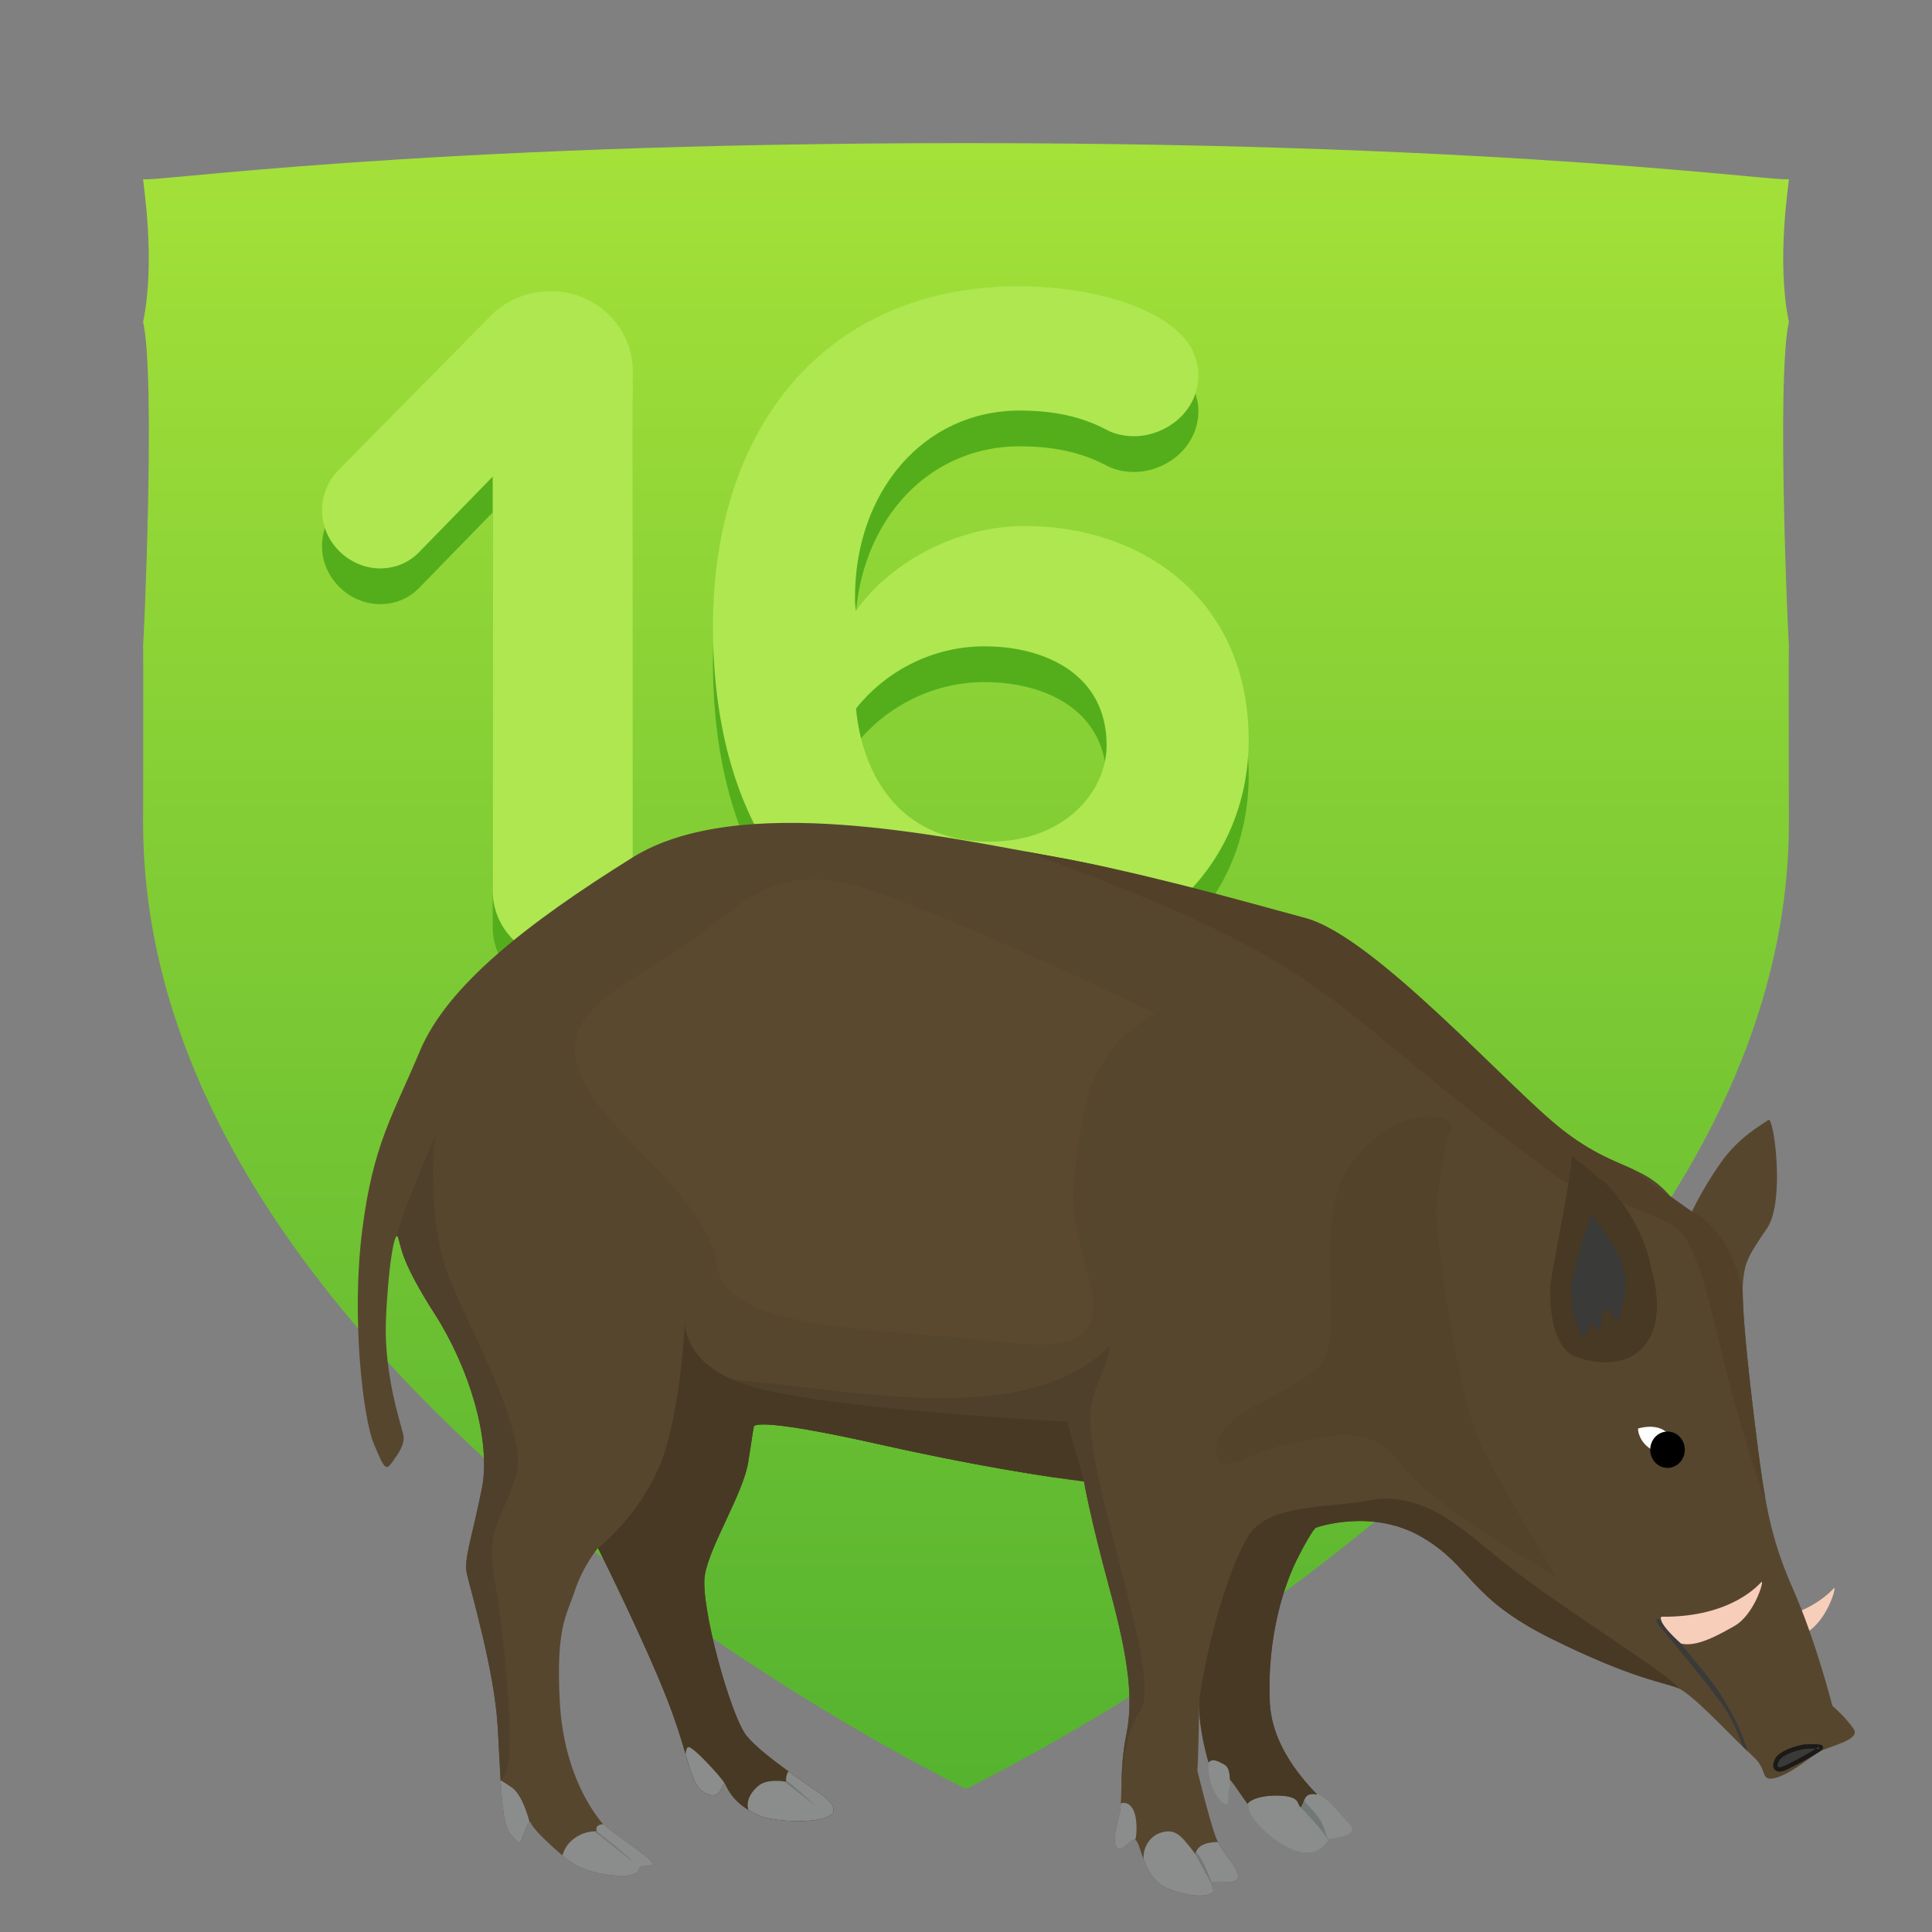 <?xml version="1.0" encoding="UTF-8"?>
<svg width="54px" height="54px" viewBox="0 0 54 54" version="1.1" xmlns="http://www.w3.org/2000/svg" xmlns:xlink="http://www.w3.org/1999/xlink">
    <rect x="0" y="0" width="54" height="54" fill="#808080" stroke="none"/>
    <!-- Generator: Sketch 50.2 (55047) - http://www.bohemiancoding.com/sketch -->
    <title>a_fait_etape_texte_16</title>
    <desc>Created with Sketch.</desc>
    <defs>
        <linearGradient x1="50%" y1="0%" x2="50%" y2="100%" id="linearGradient-1">
            <stop stop-color="#A4E139" offset="0%"></stop>
            <stop stop-color="#55B32F" offset="100%"></stop>
        </linearGradient>
    </defs>
    <g id="Badges-Copy" stroke="none" stroke-width="1" fill="none" fill-rule="evenodd">
        <g id="nouveaux-badges" transform="translate(-271, -871)">
            <path d="M321,880 C320.644,878.281 321,876.141 321,876 C321,876.141 313.523,875 298,875 C282.477,875 275,876.141 275,876 C275,876.141 275.356,878.281 275,880 C275.356,881.56 275.01,889.154 275,889 C275.01,889.216 275,894.391 275,894 C275,909.923 298,921 298,921 C298,921 321,909.923 321,894 C321,894.391 320.99,889.216 321,889 C320.99,889.154 320.644,881.56 321,880" id="bouclier-copy-13" fill="url(#linearGradient-1)"></path>
            <path d="M288.687,896.904 C288.687,897.952 287.804,898.835 286.701,898.835 C285.653,898.835 284.771,897.952 284.771,896.904 L284.771,885.322 L282.702,887.446 C282.399,887.749 282.013,887.887 281.627,887.887 C280.772,887.887 280,887.17 280,886.26 C280,885.846 280.165,885.433 280.496,885.102 L284.743,880.8 C285.157,880.386 285.763,880.138 286.398,880.138 C287.639,880.138 288.687,881.131 288.687,882.372 L288.687,896.904 Z M305.901,892.685 C305.901,896.27 303.061,899 298.869,899 C293.271,899 290.927,894.698 290.927,889.514 C290.927,883.943 294.071,880 299.503,880 C301.296,880 303.612,880.524 304.302,881.737 C304.412,881.958 304.495,882.206 304.495,882.482 C304.495,883.53 303.557,884.192 302.702,884.192 C302.426,884.192 302.151,884.136 301.902,883.999 C301.213,883.64 300.441,883.475 299.503,883.475 C296.801,883.475 294.898,885.763 294.898,888.687 C294.898,888.824 294.898,888.935 294.926,889.073 C295.78,887.832 297.628,886.701 299.641,886.701 C302.95,886.701 305.901,888.769 305.901,892.685 Z M301.93,892.823 C301.93,890.893 300.275,890.065 298.511,890.065 C297.132,890.065 295.808,890.7 294.926,891.803 C295.091,893.567 296.084,895.525 298.648,895.525 C300.772,895.525 301.93,894.119 301.93,892.823 Z" id="16" fill="#54AE1C"></path>
            <path d="M288.687,895.904 C288.687,896.952 287.804,897.835 286.701,897.835 C285.653,897.835 284.771,896.952 284.771,895.904 L284.771,884.322 L282.702,886.446 C282.399,886.749 282.013,886.887 281.627,886.887 C280.772,886.887 280,886.17 280,885.26 C280,884.846 280.165,884.433 280.496,884.102 L284.743,879.8 C285.157,879.386 285.763,879.138 286.398,879.138 C287.639,879.138 288.687,880.131 288.687,881.372 L288.687,895.904 Z M305.901,891.685 C305.901,895.27 303.061,898 298.869,898 C293.271,898 290.927,893.698 290.927,888.514 C290.927,882.943 294.071,879 299.503,879 C301.296,879 303.612,879.524 304.302,880.737 C304.412,880.958 304.495,881.206 304.495,881.482 C304.495,882.53 303.557,883.192 302.702,883.192 C302.426,883.192 302.151,883.136 301.902,882.999 C301.213,882.64 300.441,882.475 299.503,882.475 C296.801,882.475 294.898,884.763 294.898,887.687 C294.898,887.824 294.898,887.935 294.926,888.073 C295.78,886.832 297.628,885.701 299.641,885.701 C302.95,885.701 305.901,887.769 305.901,891.685 Z M301.93,891.823 C301.93,889.893 300.275,889.065 298.511,889.065 C297.132,889.065 295.808,889.7 294.926,890.803 C295.091,892.567 296.084,894.525 298.648,894.525 C300.772,894.525 301.93,893.119 301.93,891.823 Z" id="16" fill="#AEE750"></path>
            <g id="Group-45" transform="translate(281, 894)">
                <path d="M38.46,22.362 C38.347,22.537 39.01,23.111 39.01,23.111 C39.443,23.22 40.052,22.877 40.501,22.622 C41.05,22.311 41.336,21.371 41.264,21.385 C41.244,21.389 40.48,22.388 38.46,22.362" id="Fill-130" fill="#F6CEB9"></path>
                <path d="M36.674,10.424 C35.875,9.498 35.146,9.731 33.662,8.573 C32.178,7.415 28.45,3.209 26.509,2.668 C24.568,2.128 22.704,1.819 22.514,1.781 C22.323,1.742 22.399,1.472 19.393,0.932 C16.387,0.391 10.642,-0.883 7.674,0.97 C4.706,2.823 2.499,4.559 1.738,6.373 C0.977,8.187 0.425,8.978 0.121,11.41 C-0.184,13.841 0.149,16.63 0.444,17.344 C0.739,18.058 0.786,18.116 0.958,17.875 C1.129,17.633 1.329,17.373 1.272,17.103 C1.215,16.832 0.729,15.414 0.786,13.928 C0.843,12.442 1.034,11.304 1.129,11.593 C1.224,11.883 1.205,12.249 2.156,13.735 C3.107,15.221 3.735,17.247 3.469,18.598 C3.203,19.949 2.955,20.566 3.05,20.991 C3.146,21.416 3.811,23.673 3.906,25.198 C4.002,26.722 4.002,27.977 4.268,28.266 C4.534,28.556 4.515,28.575 4.591,28.382 C4.667,28.189 4.782,27.822 4.839,27.957 C4.896,28.092 5.181,28.401 5.79,28.922 C6.399,29.443 7.398,29.462 7.645,29.405 C7.892,29.347 7.835,29.212 7.911,29.173 C7.987,29.134 8.349,29.212 8.197,29.019 C8.045,28.826 6.941,28.112 6.798,27.919 C6.656,27.726 5.761,26.655 5.647,24.571 C5.533,22.487 5.837,22.158 6.066,21.464 C6.294,20.769 6.713,20.267 6.713,20.267 C6.713,20.267 8.006,22.853 8.653,24.513 C9.3,26.172 9.262,26.848 9.681,27.099 C10.099,27.349 10.175,26.944 10.232,26.848 C10.289,26.751 10.318,27.378 11.269,27.764 C11.771,27.968 14.047,28.044 13.048,27.224 C12.848,27.06 11.307,26.076 10.86,25.507 C10.413,24.937 9.566,21.859 9.7,21.03 C9.833,20.2 10.784,18.733 10.917,17.845 C11.05,16.958 11.069,16.881 11.069,16.881 C11.069,16.881 10.936,16.553 14.551,17.363 C18.166,18.173 20.297,18.405 20.297,18.405 C20.297,18.405 20.449,19.331 21.02,21.435 C21.59,23.538 21.667,24.561 21.476,25.506 C21.286,26.452 21.381,27.301 21.295,27.668 C21.21,28.034 21.077,28.478 21.22,28.642 C21.362,28.806 21.638,28.343 21.743,28.43 C21.847,28.517 21.876,28.845 22.104,29.269 C22.332,29.694 22.589,29.79 23.046,29.916 C23.503,30.041 23.94,29.983 23.911,29.819 C23.883,29.655 23.788,29.626 23.978,29.597 C24.168,29.569 24.72,29.704 24.587,29.347 C24.454,28.99 24.168,28.826 23.988,28.362 C23.807,27.899 23.445,26.404 23.464,26.471 C23.484,26.539 23.521,24.657 23.521,24.657 C23.494,25.829 24.27,27.803 24.245,27.253 C24.235,27.05 24.282,26.655 24.387,26.751 C24.492,26.848 24.73,27.253 25.12,27.755 C25.51,28.256 26.271,28.613 26.594,28.69 C26.918,28.768 27.037,28.448 27.122,28.41 C27.208,28.371 27.252,28.319 27.423,28.194 C27.594,28.068 27.826,28.218 27.493,27.89 C27.16,27.562 25.567,26.336 25.491,24.561 C25.414,22.785 25.871,21.319 26.29,20.508 C26.708,19.698 26.784,19.698 26.784,19.698 C26.784,19.698 28.344,19.138 29.752,19.968 C31.16,20.798 31.027,21.647 33.367,22.805 C35.707,23.963 36.544,24.02 36.925,24.194 C37.305,24.368 38.247,25.371 38.637,25.748 C39.027,26.124 39.113,26.172 39.227,26.384 C39.341,26.597 39.284,26.828 39.741,26.655 C40.197,26.481 40.606,26.095 40.873,25.95 C41.139,25.806 42.005,25.632 41.815,25.333 C41.624,25.034 41.215,24.677 41.215,24.677 C41.215,24.677 40.759,22.872 40.112,21.406 C39.465,19.939 39.313,18.955 39.046,16.774 C38.78,14.594 38.666,13.262 38.723,12.76 C38.78,12.259 38.875,12.085 39.389,11.332 C39.902,10.58 39.579,8.187 39.427,8.303 C39.275,8.418 38.609,8.766 38.095,9.499 C37.581,10.232 37.289,10.865 37.289,10.865 L36.674,10.424" id="Fill-131" fill="#57462E"></path>
                <path d="M12.619,16.969 C13.099,17.053 13.728,17.178 14.551,17.363 C18.166,18.173 20.297,18.405 20.297,18.405 C20.297,18.405 20.449,19.331 21.02,21.435 C21.59,23.538 21.667,24.561 21.476,25.506 C21.365,26.058 21.351,26.576 21.342,26.985 C21.37,26.377 21.464,25.393 21.872,24.822 C22.542,23.886 20.267,18.16 20.488,16.37 C20.574,15.675 21.109,14.85 21.002,14.633 C18.658,16.986 13.674,15.813 10.474,15.561 C10.474,15.561 11.427,16.125 12.619,16.969" id="Fill-132" fill="#4F402B"></path>
                <path d="M1.092,11.549 C1.105,11.546 1.118,11.56 1.129,11.593 C1.224,11.883 1.205,12.249 2.156,13.735 C3.107,15.221 3.735,17.247 3.469,18.598 C3.203,19.949 2.955,20.566 3.05,20.991 C3.146,21.416 3.811,23.673 3.906,25.198 C3.943,25.783 3.965,26.329 3.994,26.795 C4.05,26.71 4.098,26.625 4.136,26.544 C4.421,25.936 4.079,22.564 3.822,21.146 C3.565,19.728 4.022,19.525 4.421,18.251 C4.821,16.978 2.823,13.649 2.423,12.346 C2.024,11.044 2.053,8.989 2.195,8.67 C2.338,8.352 1.168,11.015 1.092,11.548 L1.092,11.549" id="Fill-133" fill="#4F402B"></path>
                <path d="M35.625,9.673 C35.115,9.443 34.513,9.237 33.662,8.573 C32.178,7.415 28.45,3.209 26.509,2.668 C24.263,2.043 21.688,1.344 19.393,0.932 C17.777,0.641 18.925,0.846 18.671,0.799 C27.865,4.19 26.527,4.771 33.57,9.93 C34.084,10.307 36.339,10.828 36.938,11.407 C37.537,11.985 37.88,13.896 38.336,15.662 C38.793,17.427 39.37,19.041 39.34,18.868 L39.34,18.868 C39.236,18.284 39.149,17.619 39.046,16.774 C38.825,14.962 38.709,13.736 38.708,13.086 L38.708,13.085 C38.336,11.291 37.289,10.865 37.289,10.865 C37.289,10.865 36.581,10.407 35.625,9.673" id="Fill-134" fill="#524128"></path>
                <path d="M22.298,5.328 C20.357,6.428 20.255,7.956 20.015,10.133 C19.775,12.31 22.241,14.996 18.245,14.533 C14.25,14.07 10.312,14.243 10.026,12.333 C9.741,10.422 7.115,8.859 6.316,7.238 C5.517,5.617 6.716,4.923 8.714,3.707 C10.711,2.491 11.396,0.812 14.593,1.97 C17.789,3.128 22.298,5.328 22.298,5.328" id="Fill-135" fill="#5A482F"></path>
                <path d="M6.713,20.267 C6.713,20.267 8.006,22.853 8.653,24.513 C9.3,26.172 9.262,26.848 9.681,27.099 C10.099,27.349 10.175,26.944 10.232,26.848 C10.289,26.751 10.318,27.378 11.269,27.764 C11.771,27.968 14.047,28.044 13.048,27.224 C12.848,27.06 11.307,26.076 10.86,25.507 C10.413,24.937 9.566,21.859 9.7,21.03 C9.833,20.2 10.784,18.733 10.917,17.845 C11.05,16.958 11.069,16.881 11.069,16.881 C11.069,16.881 10.936,16.553 14.551,17.363 C16.807,17.869 18.485,18.149 19.427,18.288 C19.947,18.322 20.297,18.405 20.297,18.405 L19.829,16.74 C19.829,16.74 13.151,16.393 11.011,15.756 C8.87,15.119 9.156,13.759 9.156,13.759 C9.156,13.759 9.042,16.509 8.442,17.956 C7.843,19.403 6.713,20.267 6.713,20.267" id="Fill-136" fill="#483924"></path>
                <path d="M38.721,25.828 C38.767,25.872 38.808,25.91 38.845,25.945 C38.694,25.404 38.283,24.516 37.623,23.725 C36.729,22.654 36.491,22.259 36.367,22.249 C36.244,22.239 36.301,22.336 36.358,22.413 C36.415,22.49 37.98,24.348 38.279,24.854 C38.435,25.118 38.599,25.509 38.721,25.828" id="Fill-137" fill="#3A3A39"></path>
                <path d="M21.328,27.403 C21.322,27.508 21.312,27.597 21.295,27.668 C21.21,28.034 21.077,28.478 21.22,28.642 C21.357,28.801 21.62,28.374 21.732,28.423 C21.753,28.346 21.766,28.247 21.766,28.102 C21.766,27.523 21.551,27.343 21.328,27.403" id="Fill-138" fill="#8A8D8B"></path>
                <path d="M36.164,12.509 C35.936,11.139 34.928,10.067 34.756,9.972 C34.65,9.914 33.928,9.252 33.925,9.348 C33.908,10.04 33.333,12.607 33.329,13.03 C33.31,14.864 34.109,14.941 34.109,14.941 C34.109,14.941 35.25,15.398 35.934,14.645 C36.619,13.893 36.164,12.509 36.164,12.509" id="Fill-139" fill="#473923"></path>
                <path d="M34.261,14.381 C34.158,14.285 33.819,13.609 33.945,12.818 C34.071,12.027 34.509,10.85 34.517,10.946 C34.525,11.043 35.283,11.95 35.404,12.509 C35.525,13.069 35.242,14.034 35.174,13.899 C35.106,13.764 34.853,13.455 34.811,13.648 C34.769,13.841 34.706,14.237 34.706,14.237 C34.706,14.237 34.501,13.928 34.478,13.995 C34.454,14.063 34.261,14.381 34.261,14.381" id="Fill-140" fill="#3A3A39"></path>
                <path d="M35.931,16.895 C35.764,16.924 35.783,16.933 35.783,16.933 C35.783,16.933 35.779,17.228 36.078,17.459 C36.378,17.691 36.787,17.705 36.792,17.604 C36.817,17.062 36.436,16.807 35.931,16.895" id="Fill-141" fill="#FFFFFF"></path>
                <path d="M23.411,28.825 C23.389,28.793 23.365,28.761 23.34,28.729 C22.993,28.27 22.822,28.111 22.451,28.222 C22.163,28.308 21.944,28.604 21.963,28.962 C21.999,29.056 22.045,29.16 22.104,29.269 C22.332,29.694 22.589,29.79 23.046,29.916 C23.437,30.023 23.814,29.996 23.896,29.883 C23.91,29.864 23.916,29.843 23.911,29.819 C23.893,29.713 23.847,29.664 23.868,29.634 C23.879,29.618 23.911,29.608 23.978,29.597 C24.168,29.569 24.72,29.704 24.587,29.347 C24.466,29.023 24.221,28.858 24.042,28.486 C23.572,28.491 23.449,28.662 23.411,28.825" id="Fill-142" fill="#8A8D8B"></path>
                <path d="M23.862,29.651 L23.868,29.634 C23.883,29.613 23.463,28.605 23.411,28.825 C23.427,28.847 23.795,29.538 23.862,29.651" id="Fill-143" fill="#727878"></path>
                <path d="M24.325,27.33 C24.316,27.132 24.385,26.908 24.38,26.745 C24.363,26.544 24.361,26.394 24.201,26.307 C24.042,26.219 23.89,26.14 23.778,26.258 C23.728,27.12 24.34,27.649 24.325,27.33" id="Fill-144" fill="#8A8D8B"></path>
                <path d="M27.144,28.399 C27.38,28.358 28.033,28.297 27.707,27.976 C27.481,27.753 26.892,26.913 26.548,27.154 C26.458,27.218 26.433,27.424 26.353,27.515 C26.266,27.445 26.325,27.31 26.082,27.233 C25.839,27.155 25.098,27.149 24.865,27.414 C24.942,27.52 24.835,27.567 25.077,27.878 C25.48,28.396 26.636,29.295 27.144,28.399" id="Fill-145" fill="#8A8D8B"></path>
                <path d="M26.445,27.328 C26.418,27.398 26.392,27.47 26.353,27.515 C26.353,27.515 27.019,28.202 27.084,28.38 C27.148,28.557 27.091,28.307 26.966,27.996 C26.865,27.744 26.575,27.488 26.445,27.328" id="Fill-146" fill="#727878"></path>
                <path d="M13.048,27.224 C12.948,27.141 12.508,26.851 12.038,26.511 C11.951,26.619 11.978,26.816 11.958,26.803 C11.934,26.789 11.459,26.712 11.216,26.9 C11.032,27.042 10.83,27.309 10.92,27.59 C11.02,27.651 11.135,27.71 11.269,27.764 C11.771,27.968 14.047,28.044 13.048,27.224" id="Fill-147" fill="#8A8D8B"></path>
                <path d="M11.968,26.756 C11.962,26.816 11.968,26.809 11.958,26.803 C11.958,26.803 11.957,26.826 12.037,26.884 C12.117,26.942 12.92,27.571 12.925,27.582 C12.931,27.593 12.291,27.008 11.997,26.778 L11.968,26.756" id="Fill-148" fill="#727878"></path>
                <path d="M9.162,26.027 C9.339,26.63 9.424,26.945 9.681,27.099 C10.099,27.349 10.175,26.944 10.232,26.848 L10.253,26.843 C10.176,26.699 9.356,25.785 9.233,25.834 C9.195,25.848 9.173,25.924 9.162,26.027" id="Fill-149" fill="#8A8D8B"></path>
                <path d="M4.591,28.382 C4.653,28.225 4.74,27.955 4.801,27.93 C4.801,27.93 4.618,27.173 4.305,26.962 C4.212,26.9 4.099,26.82 3.992,26.761 C4.039,27.527 4.101,28.085 4.268,28.266 C4.534,28.556 4.515,28.575 4.591,28.382" id="Fill-150" fill="#8A8D8B"></path>
                <path d="M6.683,28.188 C6.683,28.188 6.284,28.149 5.951,28.468 C5.834,28.579 5.763,28.72 5.719,28.861 C5.742,28.881 5.766,28.902 5.79,28.922 C6.399,29.443 7.398,29.462 7.645,29.405 C7.892,29.347 7.835,29.212 7.911,29.173 C7.987,29.134 8.349,29.212 8.197,29.019 C8.059,28.844 7.141,28.242 6.863,27.986 C6.586,28.007 6.683,28.188 6.683,28.188" id="Fill-151" fill="#8A8D8B"></path>
                <path d="M6.683,28.188 C6.65,28.188 6.583,28.173 6.607,28.187 C6.789,28.301 7.633,29.012 7.654,29.006 C7.69,28.995 6.716,28.209 6.683,28.188" id="Fill-152" fill="#727878"></path>
                <path d="M40.51,25.814 C40.406,25.805 39.811,25.949 39.683,26.166 C39.554,26.384 39.635,26.538 39.911,26.408 C40.187,26.277 40.986,25.853 40.886,25.829 C40.786,25.805 40.51,25.814 40.51,25.814" id="Fill-153" fill="#3A3A39"></path>
                <path d="M40.51,25.814 L40.516,25.752 L40.499,25.751 C40.457,25.751 40.396,25.761 40.32,25.778 C40.207,25.804 40.065,25.847 39.936,25.905 C39.808,25.964 39.691,26.034 39.63,26.134 C39.586,26.208 39.562,26.278 39.561,26.344 C39.561,26.389 39.575,26.436 39.609,26.47 C39.642,26.503 39.689,26.518 39.739,26.518 C39.797,26.518 39.862,26.5 39.937,26.464 C40.069,26.402 40.315,26.275 40.53,26.155 C40.638,26.095 40.737,26.037 40.811,25.989 C40.848,25.964 40.879,25.943 40.902,25.923 L40.934,25.893 C40.942,25.882 40.954,25.871 40.956,25.837 L40.935,25.786 L40.9,25.768 C40.832,25.752 40.723,25.75 40.634,25.75 C40.564,25.75 40.509,25.752 40.508,25.752 L40.51,25.814 L40.516,25.752 L40.51,25.814 L40.513,25.877 C40.513,25.877 40.566,25.875 40.634,25.875 C40.718,25.875 40.83,25.879 40.872,25.89 L40.883,25.842 L40.85,25.877 L40.872,25.89 L40.883,25.842 L40.85,25.877 L40.888,25.837 L40.833,25.837 L40.85,25.877 L40.888,25.837 L40.833,25.837 L40.88,25.837 L40.838,25.814 L40.833,25.837 L40.88,25.837 L40.838,25.814 L40.86,25.826 L40.84,25.812 L40.838,25.814 L40.86,25.826 L40.84,25.812 L40.838,25.814 C40.824,25.829 40.767,25.871 40.692,25.916 C40.466,26.057 40.062,26.267 39.885,26.351 C39.82,26.382 39.77,26.393 39.739,26.393 C39.711,26.392 39.701,26.386 39.696,26.381 C39.691,26.375 39.685,26.366 39.685,26.344 C39.685,26.312 39.7,26.259 39.736,26.199 C39.757,26.161 39.808,26.116 39.876,26.077 C39.977,26.016 40.112,25.965 40.233,25.93 C40.353,25.895 40.464,25.876 40.499,25.876 L40.505,25.877 L40.509,25.877 L40.513,25.877 L40.51,25.814" id="Fill-154" fill="#1B1A19"></path>
                <path d="M33.367,22.805 C35.707,23.963 36.544,24.02 36.925,24.194 C36.681,23.803 33.684,21.979 32.115,20.734 C30.969,19.826 29.812,18.625 28.234,18.939 C27.124,19.16 25.417,19.014 24.866,19.967 C24.095,21.298 23.507,24.138 23.521,24.674 C23.535,25.21 23.521,24.675 23.521,24.675 C23.524,24.764 23.526,24.847 23.528,24.923 C23.554,25.347 23.658,25.833 23.778,26.258 C23.89,26.14 24.042,26.219 24.201,26.307 C24.361,26.394 24.363,26.544 24.38,26.745 L24.387,26.751 C24.467,26.824 24.623,27.076 24.865,27.414 C25.098,27.149 25.839,27.155 26.082,27.233 C26.325,27.31 26.266,27.445 26.353,27.515 C26.433,27.424 26.448,27.178 26.627,27.154 C26.805,27.13 26.767,27.176 26.815,27.154 C26.212,26.534 25.536,25.632 25.491,24.561 C25.414,22.785 25.871,21.319 26.29,20.508 C26.708,19.698 26.784,19.698 26.784,19.698 C26.784,19.698 28.344,19.138 29.752,19.968 C31.16,20.798 31.027,21.647 33.367,22.805 Z M23.521,24.674 L23.521,24.657 L23.521,24.674 L23.521,24.674 Z" id="Fill-155" fill="#483924"></path>
                <path d="M36.434,22.188 C36.321,22.363 36.984,22.937 36.984,22.937 C37.417,23.047 38.025,22.703 38.475,22.449 C39.024,22.138 39.309,21.197 39.238,21.211 C39.218,21.216 38.454,22.214 36.434,22.188" id="Fill-156" fill="#F6CEB9"></path>
                <path d="M30.159,10.585 C30.044,11.106 30.701,15.911 31.386,17.358 C32.071,18.806 33.669,21.295 33.526,21.121 C33.383,20.948 30.159,19.211 29.217,17.995 C28.275,16.779 27.447,17.098 26.163,17.329 C24.879,17.561 23.966,18.429 23.994,17.474 C24.023,16.519 25.878,16.056 26.82,15.245 C27.761,14.435 26.506,11.164 27.818,9.456 C29.131,7.748 30.758,8.153 30.558,8.559 C30.358,8.964 30.159,10.585 30.159,10.585" id="Fill-158" fill="#53432B"></path>
                <path d="M36.608,18.028 C36.874,18.028 37.091,17.8 37.091,17.52 C37.091,17.24 36.874,17.012 36.608,17.012 C36.341,17.012 36.124,17.24 36.124,17.52 C36.124,17.8 36.341,18.028 36.608,18.028" id="Fill-157" fill="#000000"></path>
            </g>
        </g>
    </g>
</svg>